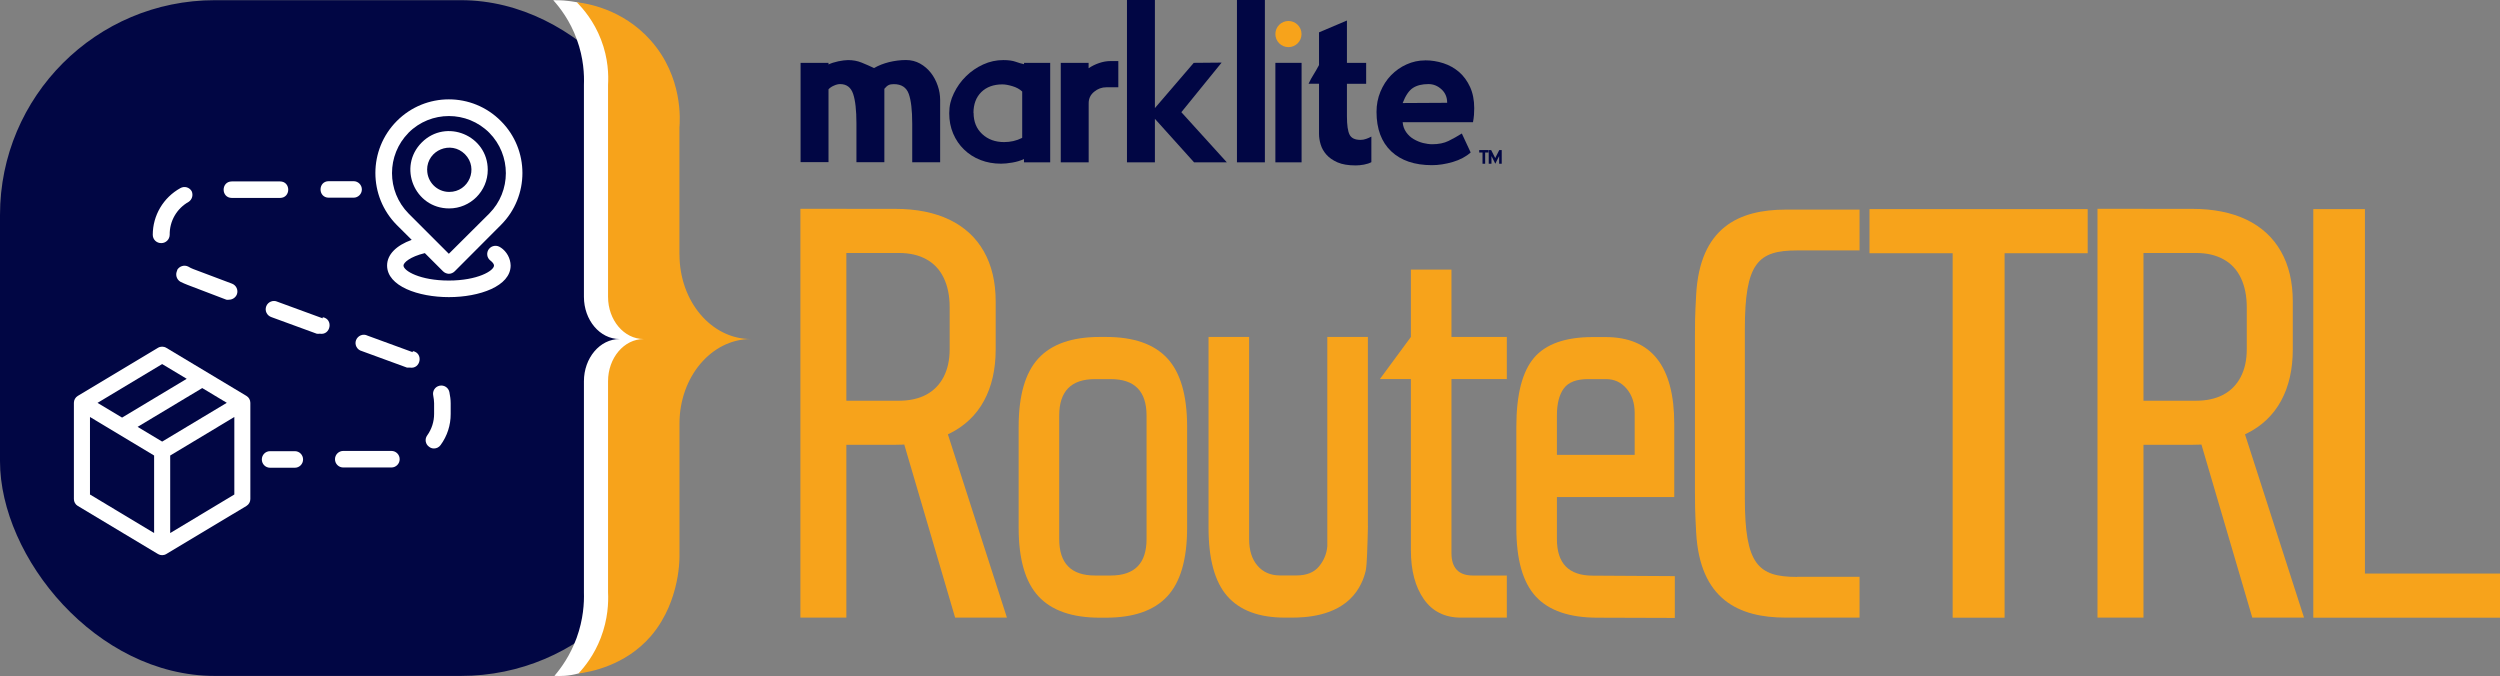 <?xml version="1.0" encoding="UTF-8"?>
<svg id="Layer_2" data-name="Layer 2" xmlns="http://www.w3.org/2000/svg" viewBox="0 0 407.33 110.15">
  <rect x="0" y="0" width="407.33" height="110.15" fill="#808080" stroke="none"/>
  <defs>
    <style>
      .cls-1 {
        fill: #fff;
      }

      .cls-2 {
        fill: #010644;
      }

      .cls-3 {
        fill: #f7a31b;
      }
    </style>
  </defs>
  <g id="Layer_2_copy" data-name="Layer 2 copy">
    <g>
      <path class="cls-3" d="m130.41,34.02h7.49v66.61h-7.49V34.02Zm3.99,31.27h12.07c1.73,0,3.21-.33,4.44-.98,1.23-.66,2.17-1.62,2.83-2.88.66-1.27.99-2.77.99-4.51v-6.87c0-1.83-.32-3.42-.96-4.76-.64-1.34-1.59-2.36-2.83-3.04-1.24-.69-2.73-1.03-4.46-1.03h-12.07v-7.19h11.44c3.44,0,6.39.59,8.84,1.76,2.45,1.18,4.32,2.9,5.61,5.17,1.29,2.27,1.93,5,1.93,8.17v7.78c0,3.27-.64,6.07-1.91,8.4-1.27,2.33-3.14,4.11-5.61,5.33-2.47,1.22-5.42,1.83-8.86,1.83h-11.44v-7.19Zm12.34,5.13l6.91-2.11,10.41,32.32h-8.44l-8.88-30.22Z"/>
      <path class="cls-3" d="m193.42,86c0,5.12-1.08,8.84-3.23,11.16-2.15,2.32-5.48,3.48-9.99,3.48h-1.01c-4.51,0-7.84-1.16-9.99-3.48-2.15-2.32-3.23-6.04-3.23-11.16v-16.46c0-5.12,1.08-8.84,3.23-11.16,2.15-2.32,5.48-3.48,9.99-3.48h1.01c4.51,0,7.84,1.16,9.99,3.48,2.15,2.32,3.23,6.04,3.23,11.16v16.46Zm-6.61,1.83v-20.12c0-3.96-1.94-5.94-5.83-5.94h-2.57c-3.89,0-5.83,1.98-5.83,5.94v20.12c0,3.96,1.94,5.94,5.83,5.94h2.57c3.89,0,5.83-1.98,5.83-5.94Z"/>
      <path class="cls-3" d="m222.88,85.7c0,.57-.02,1.12-.05,2.09-.12,4.21-.23,4.83-.32,5.23-.12.52-.58,2.37-2.01,4.02-2.92,3.38-7.8,3.59-10.06,3.59h-1.09c-4.2,0-7.32-1.16-9.37-3.48-2.05-2.32-3.07-6.04-3.07-11.16v-31.09h6.61v32.92c0,1.83.45,3.28,1.36,4.34.91,1.07,2.14,1.6,3.69,1.6h2.64c1.66,0,2.89-.49,3.69-1.46.8-.97,1.26-2.07,1.36-3.29v-34.11h6.61v30.8Z"/>
      <path class="cls-3" d="m245.5,100.63h-7.46c-2.64,0-4.66-1.01-6.06-3.02-1.4-2.01-2.1-4.66-2.1-7.96v-27.89h-5.05c1.68-2.29,3.37-4.57,5.05-6.86h0v-10.97h6.61v10.97h9.02v6.86h-9.02v28.35c0,2.44,1.17,3.66,3.5,3.66h5.52v6.86Z"/>
      <path class="cls-3" d="m272.88,100.68c-4.2-.01-8.4-.03-12.6-.04-4.56,0-7.9-1.14-10.03-3.43-2.13-2.29-3.19-6.02-3.19-11.2v-16.46c0-5.24.96-8.99,2.88-11.25,1.92-2.25,5.1-3.38,9.56-3.38h2.1c7.46,0,11.19,4.73,11.19,14.18v11.89h-19.12v6.86c0,3.96,1.94,5.94,5.83,5.94,4.46.03,8.92.05,13.38.08v6.83Zm-19.21-32.97v6.4h12.67v-6.86c0-1.58-.44-2.9-1.32-3.93-.88-1.04-2-1.55-3.34-1.55h-2.95c-1.87,0-3.18.5-3.93,1.51-.75,1.01-1.13,2.48-1.13,4.44Z"/>
      <path class="cls-3" d="m292.82,93.98h10.16v6.65h-11.99c-7.72,0-14.02-2.96-14.63-13.85-.2-3.6-.2-5.08-.2-6.83v-25.21c0-1.75,0-3.23.2-6.74.61-10.9,6.91-13.85,14.63-13.85h11.99v6.65h-10.16c-6.4,0-8.53,2.03-8.53,12.84v27.52c0,10.8,2.13,12.84,8.53,12.84Z"/>
      <path class="cls-3" d="m304.6,34.07h35.55v7.19h-35.55v-7.19Zm13.55,5.45h8.46v61.12h-8.46v-61.12Z"/>
      <path class="cls-3" d="m341.75,34.02h7.49v66.61h-7.49V34.02Zm3.99,31.27h12.07c1.73,0,3.21-.33,4.44-.98,1.23-.66,2.17-1.62,2.83-2.88.66-1.27.99-2.77.99-4.51v-6.87c0-1.83-.32-3.42-.96-4.76-.64-1.34-1.58-2.36-2.83-3.04-1.24-.69-2.73-1.03-4.46-1.03h-12.07v-7.19h11.44c3.44,0,6.39.59,8.84,1.76,2.45,1.18,4.32,2.9,5.61,5.17,1.29,2.27,1.93,5,1.93,8.17v7.78c0,3.27-.64,6.07-1.91,8.4-1.27,2.33-3.14,4.11-5.61,5.33-2.47,1.22-5.42,1.83-8.86,1.83h-11.44v-7.19Zm12.34,5.13l6.91-2.11,10.41,32.32h-8.43l-8.88-30.22Z"/>
      <path class="cls-3" d="m376.91,34.07h8.41v66.57h-8.41V34.07Zm5.14,59.38h25.28v7.19h-25.28v-7.19Z"/>
    </g>
  </g>
  <g id="Layer_1-2" data-name="Layer 1">
    <g>
      <path class="cls-2" d="m134.98,10.51c.42-.21.95-.38,1.6-.52.64-.13,1.18-.2,1.6-.2.78,0,1.51.13,2.18.4s1.36.57,2.05.9c.72-.42,1.54-.74,2.45-.97.91-.22,1.84-.34,2.76-.34.84,0,1.6.2,2.29.58.69.39,1.27.89,1.75,1.5.48.61.85,1.31,1.12,2.09.27.78.4,1.56.4,2.34v10.15h-4.55v-6.32c0-2.18-.19-3.79-.57-4.84-.38-1.04-1.19-1.57-2.43-1.57-.36,0-.65.05-.86.16-.21.1-.44.31-.68.6v11.96h-4.55v-6.32c0-2.15-.18-3.76-.54-4.82-.36-1.06-1.07-1.59-2.12-1.59-.3,0-.64.08-1.01.25-.38.16-.67.37-.88.6v11.87h-4.55V10.24h4.55v.27Z"/>
      <path class="cls-2" d="m166.84,10.24h4.27v16.21h-4.27v-.54c-.56.27-1.2.46-1.91.58-.71.12-1.32.18-1.82.18-1.22,0-2.33-.2-3.36-.6s-1.91-.97-2.67-1.7c-.76-.73-1.35-1.6-1.78-2.61-.43-1.01-.64-2.11-.64-3.31s.25-2.22.76-3.26c.5-1.04,1.16-1.97,1.98-2.77.81-.8,1.75-1.44,2.8-1.92,1.05-.48,2.14-.71,3.27-.71.83,0,1.5.09,2,.27.5.18.96.31,1.38.4v-.22Zm-8.21,8.16c0,1.43.47,2.58,1.41,3.45.94.87,2.13,1.3,3.56,1.3,1.04,0,2.02-.22,2.91-.67l.04-.04v-7.53c-.42-.39-.95-.68-1.59-.87-.64-.19-1.19-.29-1.64-.29-1.43,0-2.58.42-3.43,1.25-.85.84-1.28,1.97-1.28,3.4Z"/>
      <path class="cls-2" d="m177.37,10.24v.88c.49-.34,1.05-.62,1.69-.84.64-.22,1.25-.33,1.85-.33h1.3v4.27h-1.95c-.73,0-1.4.24-1.99.73-.6.49-.89,1.11-.89,1.86v9.64h-4.55V10.24h4.55Z"/>
      <path class="cls-2" d="m188.17,0v17.61l6.33-7.37,4.54-.04-6.56,8.08,7.41,8.17h-5.34l-6.38-7.09v7.09h-4.55V0h4.55Z"/>
      <path class="cls-2" d="m206.09,0v26.45h-4.55V0h4.55Z"/>
      <path class="cls-2" d="m207.8,10.24h4.27v16.21h-4.27V10.24Z"/>
      <path class="cls-2" d="m219.46,3.35v6.89h3.13v3.41h-3.13v5.33c0,1.4.14,2.39.43,2.96.29.57.88.85,1.79.85.3,0,.6-.05.9-.16.3-.1.59-.23.86-.38v4.17c-.33.18-.73.31-1.21.4-.48.09-.93.13-1.35.13-1.2,0-2.18-.16-2.94-.49-.76-.33-1.37-.75-1.82-1.26-.45-.51-.76-1.06-.94-1.66-.18-.6-.27-1.17-.27-1.71v-8.19h-1.7c.27-.57.54-1.08.83-1.52.28-.45.57-.96.87-1.52v-5.33l4.55-1.93Z"/>
      <path class="cls-2" d="m232.2,9.83c1.02,0,2.01.16,2.97.47.96.31,1.81.79,2.56,1.43.74.64,1.34,1.46,1.79,2.44s.68,2.14.68,3.45c0,.36-.01.72-.04,1.1-.03.37-.08.77-.16,1.19h-11.46c.05.63.25,1.17.58,1.64.33.46.73.84,1.22,1.12.48.28.99.49,1.52.63.54.13,1.04.2,1.5.2,1.04,0,1.93-.18,2.66-.54.73-.36,1.45-.76,2.16-1.21l1.44,3.09c-.77.69-1.74,1.2-2.91,1.55-1.17.34-2.3.52-3.4.52-2.83,0-5.04-.75-6.64-2.26-1.59-1.51-2.39-3.65-2.39-6.43,0-1.16.21-2.26.64-3.29.43-1.03,1-1.92,1.73-2.67.73-.75,1.57-1.34,2.53-1.77.96-.43,1.96-.65,3.01-.65Zm3.59,6.91c0-.9-.31-1.63-.93-2.19-.62-.57-1.33-.85-2.12-.85-1.04,0-1.89.21-2.53.63-.65.42-1.2,1.24-1.67,2.46l7.25-.04Z"/>
    </g>
    <circle class="cls-3" cx="209.93" cy="5.55" r="2.13"/>
    <path class="cls-2" d="m241.98,24.85v1.83h-.43v-1.83h-.54v-.4h1.52v.4h-.54Z"/>
    <path class="cls-2" d="m242.56,26.68v-2.23h.4l.66,1.3c.11-.22.22-.43.33-.65s.22-.44.33-.65h.4v2.23h-.42s0-1.25,0-1.25c-.07.15-.15.29-.22.43-.07.14-.15.29-.22.43-.01.02-.03.05-.04.09-.02.03-.04.07-.05.11s-.04.07-.05.1c-.02.03-.03.06-.04.09l-.19-.39c-.04-.09-.08-.16-.12-.23-.04-.07-.07-.13-.1-.2-.03-.06-.07-.13-.1-.2-.04-.07-.07-.15-.12-.23v1.25s-.43,0-.43,0Z"/>
  </g>
  <g id="Layer_6" data-name="Layer 6">
    <rect class="cls-2" y=".03" width="110.1" height="110.1" rx="35" ry="35"/>
    <path class="cls-1" d="m106.78,41.47v-20.65c-.11-2.7-.7-8.83-4.66-14.21-3.45-4.69-7.47-6.12-8.15-6.25-.64-.12-1.33-.2-1.33-.2-.56-.07-1.03-.1-1.37-.11-.46-.02-.85-.02-1.13-.02,1.08,1.2,2.74,3.33,3.85,6.41,1.12,3.08,1.21,5.77,1.15,7.39v34.53c0,3.8,2.6,6.88,5.81,6.88-3.21,0-5.81,3.08-5.81,6.88v34.42c.05,1.65-.08,4.34-1.19,7.4-1.06,2.9-2.57,4.96-3.62,6.18.93.06,2.32.04,3.91-.39,3.93-1.08,6.17-3.93,7.87-6.09,2.68-3.41,3.66-6.7,3.98-7.92.63-2.45.72-4.58.68-6.06v-20.65c0-7.6,5.21-13.77,11.62-13.77-6.43,0-11.62-6.15-11.62-13.77Z"/>
    <path class="cls-3" d="m110.7,41.47v-20.65c.1-1.22.59-8.28-4.66-14.21-4.63-5.23-10.61-6.08-12.07-6.24,1.07,1.07,2.79,3.07,3.95,6.07,1.21,3.12,1.24,5.86,1.15,7.39v34.53c0,3.8,2.6,6.88,5.81,6.88-3.21,0-5.81,3.08-5.81,6.88v34.42c.08,1.57,0,4.3-1.19,7.4-1.07,2.77-2.6,4.69-3.63,5.79,1.8-.23,7.6-1.22,11.8-6.09,2.69-3.13,3.64-6.6,3.98-7.92.63-2.45.72-4.58.68-6.06v-20.65c0-7.6,5.21-13.77,11.62-13.77-6.43,0-11.62-6.15-11.62-13.77Z"/>
  </g>
  <g id="Layer_11" data-name="Layer 11">
    <path class="cls-1" d="m69.59,27.67c0-3.22,3.9-4.82,6.17-2.54,2.27,2.29.63,6.17-2.59,6.14-1.98-.01-3.57-1.63-3.57-3.6Zm9.88,0c0-5.61-6.79-8.42-10.75-4.46-3.97,3.97-1.17,10.75,4.46,10.75,3.47,0,6.29-2.82,6.29-6.29Z"/>
    <path class="cls-1" d="m58.96,30.87c0-.74-.6-1.35-1.35-1.35h-4.04c-1.79,0-1.79,2.69,0,2.69h4.04c.74,0,1.35-.6,1.35-1.35Zm4.81,42.6h-7.84c-.74,0-1.35.6-1.35,1.35s.6,1.35,1.35,1.35h7.84c.74,0,1.35-.6,1.35-1.35s-.6-1.35-1.35-1.35Zm3.47-16.09l-7.35-2.69c-.71-.37-1.58-.03-1.88.73-.28.74.15,1.58.94,1.78l7.35,2.69h.46c1.79.32,2.28-2.37.49-2.69v.18Zm4.37,5.47c-.73.15-1.19.88-1.02,1.61.08.41.13.83.14,1.23v1.75c0,1.26-.39,2.48-1.13,3.51-.44.6-.28,1.44.32,1.85.23.18.49.27.79.27.43,0,.83-.21,1.08-.56,1.08-1.48,1.65-3.24,1.64-5.06v-1.75c0-.6-.09-1.21-.21-1.81-.15-.73-.85-1.19-1.58-1.05h-.01Zm-19.05-10.99l-7.34-2.69c-.7-.34-1.56,0-1.84.73s.11,1.54.87,1.78l7.35,2.69c.15.03.32.03.49,0,1.79.32,2.28-2.37.49-2.69v.18Zm-26.26-12.25c.74-.01,1.33-.6,1.35-1.35-.04-2.23,1.15-4.29,3.1-5.38.56-.38.76-1.11.48-1.73-.37-.64-1.18-.87-1.84-.5-2.77,1.53-4.5,4.44-4.5,7.61,0,.77.63,1.37,1.4,1.35h.01Zm2.58,4.44c-.35.66-.13,1.47.5,1.85.39.19.8.38,1.21.53l6.29,2.4c.15.03.31.03.46,0,.56-.01,1.07-.37,1.26-.88.25-.69-.1-1.46-.79-1.73l-6.29-2.37c-.29-.11-.57-.24-.84-.41-.67-.34-1.49-.07-1.84.59h.03Zm8.9-11.8h7.84c1.79,0,1.79-2.69,0-2.69h-7.84c-1.79,0-1.79,2.69,0,2.69Zm10.26,41.26h-4.04c-.74,0-1.34.6-1.34,1.35s.6,1.35,1.34,1.35h4.04c.74,0,1.34-.6,1.34-1.35s-.6-1.35-1.34-1.35Zm18.52-51.88c3.63-3.63,9.53-3.63,13.16,0,3.6,3.65,3.6,9.52,0,13.16l-6.59,6.56-6.56-6.56c-3.6-3.65-3.6-9.52,0-13.16h-.01Zm15.01,18.7c-.6-.45-1.44-.35-1.91.24-.45.59-.35,1.43.24,1.88.38.29.59.59.59.81,0,.86-2.69,2.45-7.37,2.45s-7.38-1.58-7.38-2.45c0-.46,1.05-1.43,3.48-2.02l2.96,2.96c.25.25.59.39.94.41.36,0,.71-.15.97-.41l7.52-7.54c4.68-4.67,4.68-12.27,0-16.94-4.67-4.71-12.28-4.71-16.96,0-4.65,4.68-4.65,12.25,0,16.94l2.43,2.42c-2.52.91-4.01,2.4-4.01,4.18,0,3.37,5.09,5.15,10.07,5.15s10.06-1.78,10.06-5.15c-.03-1.18-.63-2.27-1.61-2.93Z"/>
    <path class="cls-1" d="m27.73,86.85v-12.63l10.45-6.28v12.63l-10.45,6.28Zm-13.07-18.91l10.45,6.28v12.63l-10.45-6.28v-12.63Zm11.76-8.62l4,2.4-10.53,6.32-4-2.4,10.53-6.32Zm0,12.63l-4-2.4,10.53-6.32,4,2.4-10.53,6.32Zm13.74-7.44l-13.07-7.84c-.42-.25-.93-.25-1.35,0l-13.07,7.84c-.39.24-.63.66-.63,1.12v15.68c0,.46.24.89.63,1.12l13.07,7.84c.42.25.93.25,1.35,0l13.07-7.84c.39-.24.63-.66.63-1.12v-15.68c0-.46-.24-.89-.63-1.12Z"/>
  </g>
</svg>